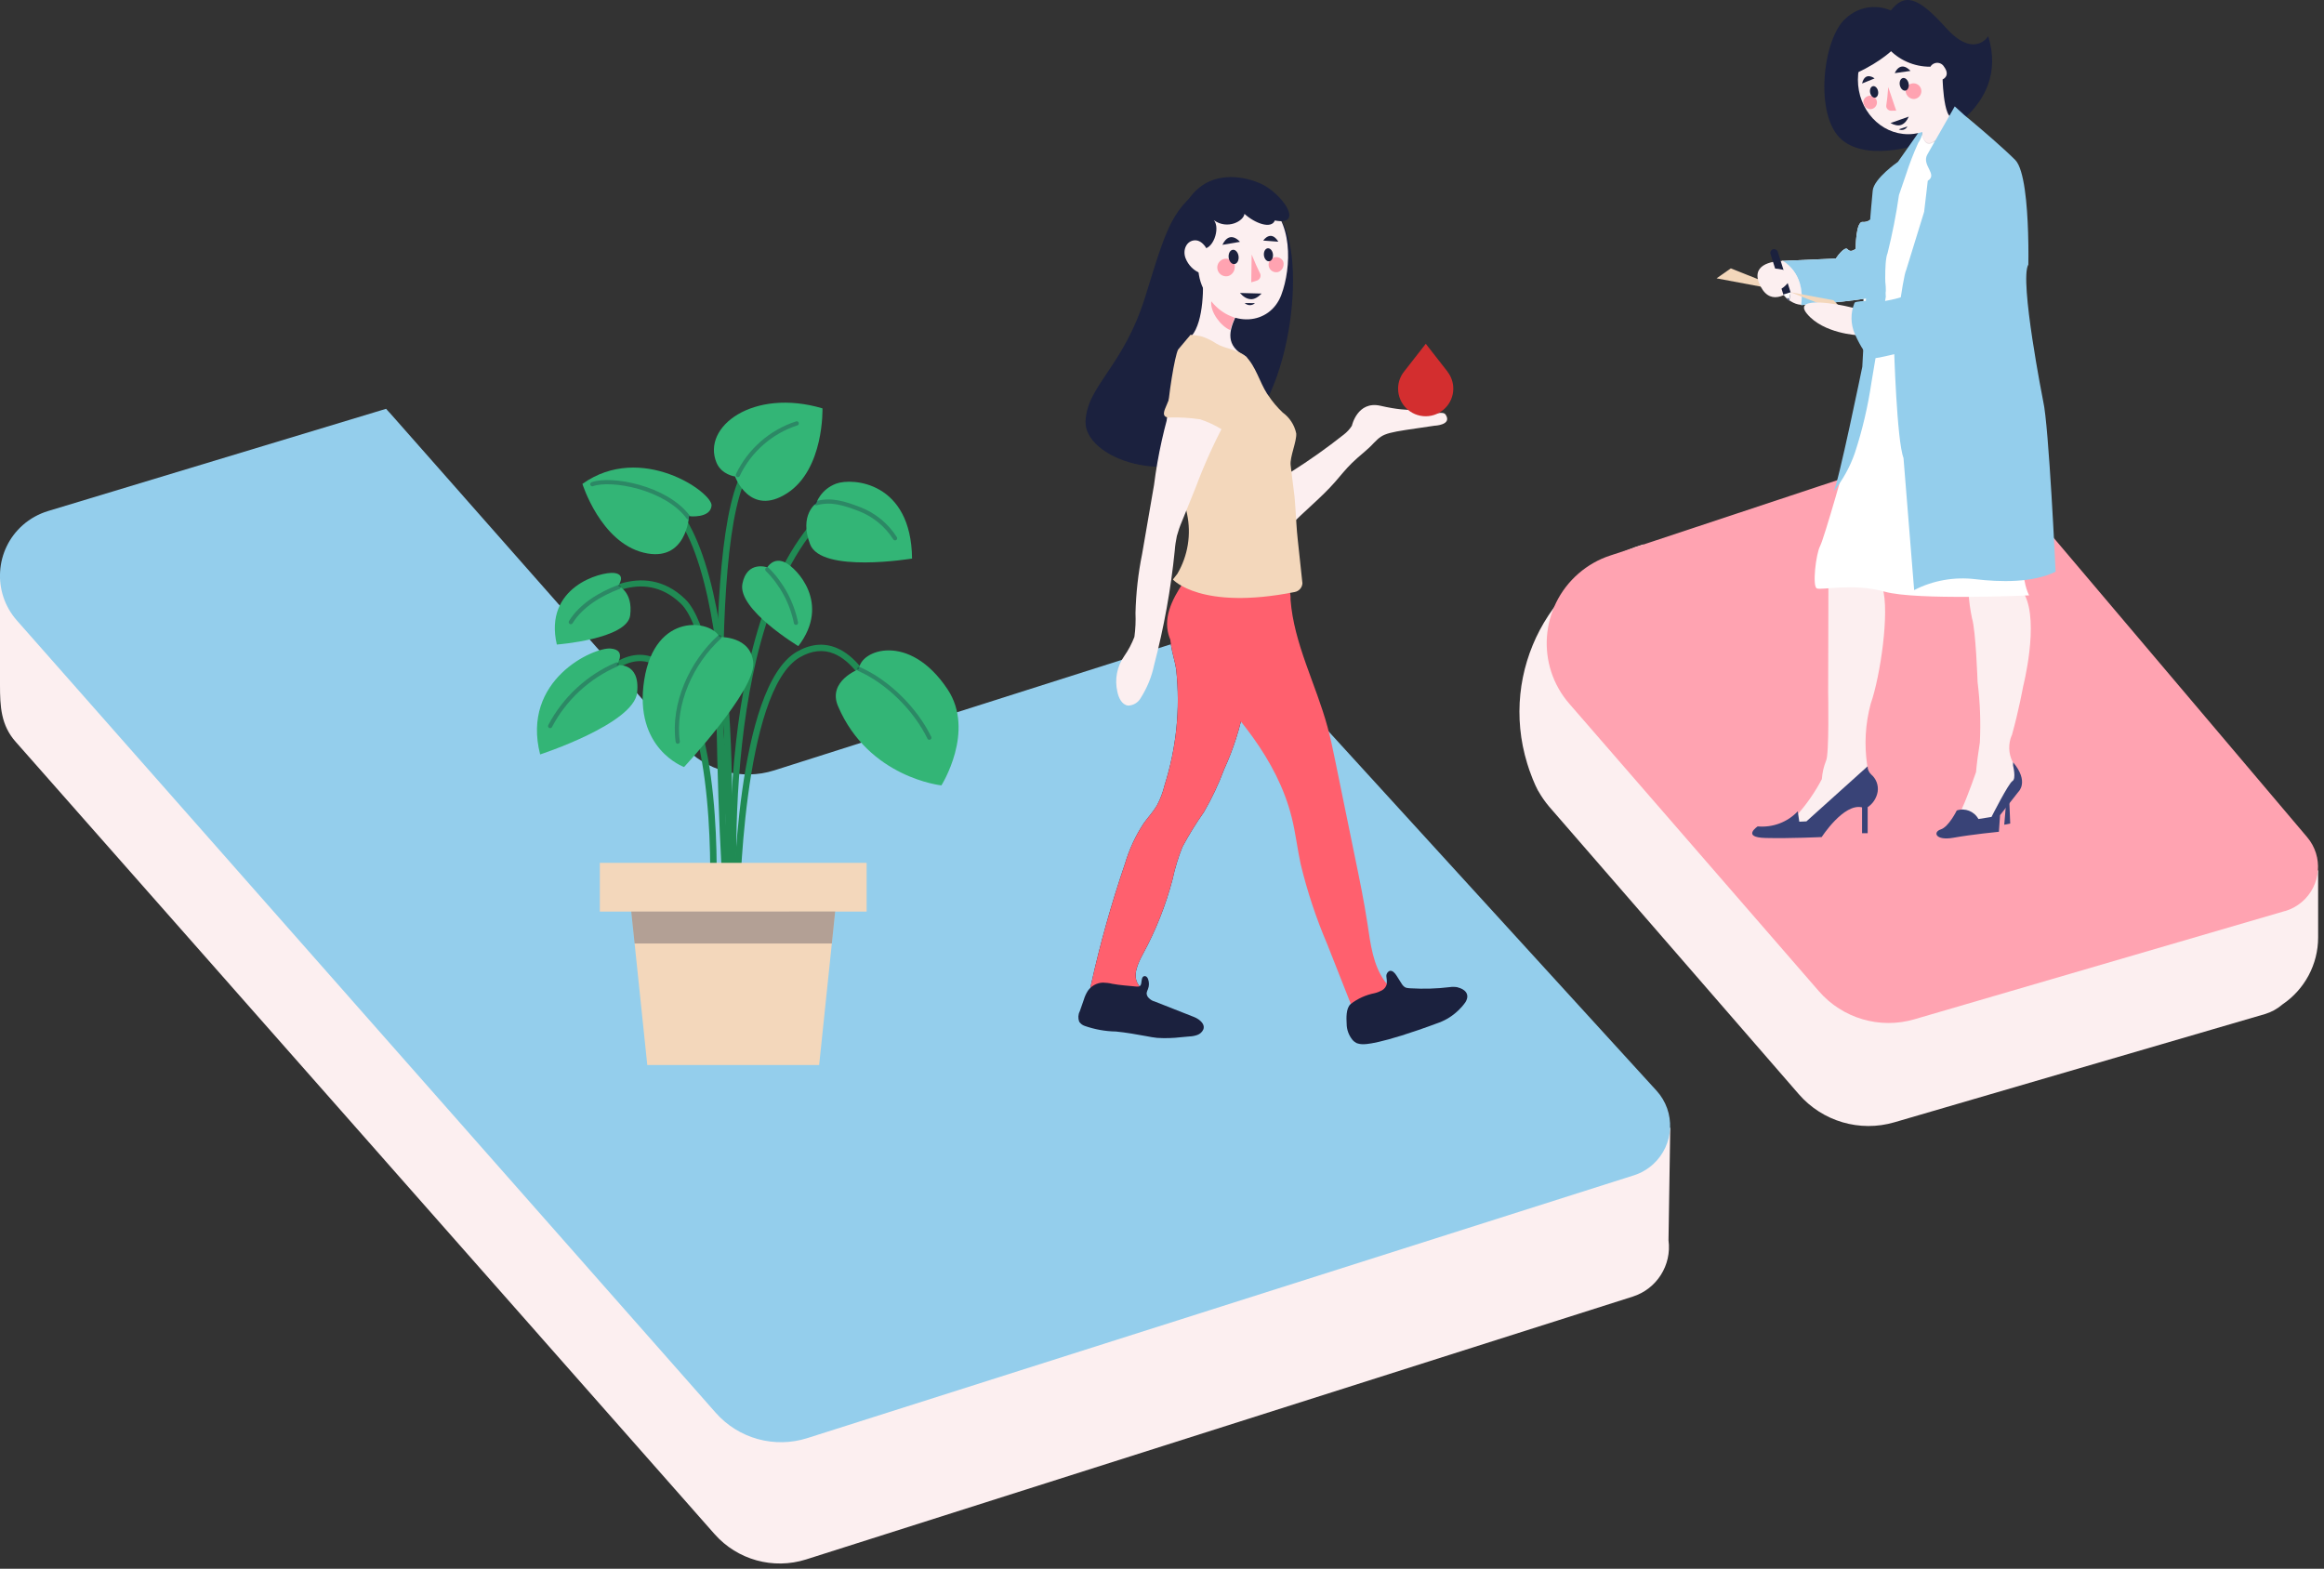 <svg width="277" height="187" viewBox="0 0 277 187" fill="none" xmlns="http://www.w3.org/2000/svg">
<rect x="0" y="0" width="277" height="187" fill="#333333" stroke="none"/>
<g clip-path="url(#clip0_3075_2055)">
<path d="M144.144 21.814C139.684 24.738 139.132 26.875 136.522 35.309C133.913 43.743 129.597 45.9 129.386 50.205C129.175 54.511 139.235 58.475 146.857 52.944C154.48 47.413 155.786 29.044 152.235 25.669C148.683 22.294 144.145 21.811 144.145 21.811L144.144 21.814Z" fill="#1B213E"/>
<path d="M143.371 32.94C143.476 35.301 143.285 39.521 141.407 40.577C141.407 40.577 143.7 40.859 147.756 44.842C149.563 43.376 148.5 42.5 148.5 42.5C145.98 41.207 146.532 39.398 147.261 37.782L143.368 32.945L143.371 32.94Z" fill="#FCEFF0"/>
<path d="M144.705 34.516L147.155 37.893C146.94 38.368 146.751 38.858 146.623 39.347C145.543 38.901 144.256 37.24 144.367 35.983C144.421 35.358 144.556 34.776 144.702 34.514L144.705 34.516Z" fill="#FFA3B1"/>
<path d="M142.939 27.857C142.695 31.713 142.51 33.336 144.163 35.636C146.649 39.098 151.349 38.801 152.72 35.154C153.953 31.874 154.145 26.121 150.659 23.938C147.224 21.787 143.183 24.002 142.939 27.857Z" fill="#FCEFF0"/>
<path d="M150.187 21.853C152.784 22.971 155.559 26.996 151.951 26.281C151.528 27.356 149.549 26.608 148.328 25.491C148.23 26.362 146.298 27.418 144.68 26.247C145.502 27.209 144.547 29.943 143.227 29.622C141.909 29.298 138.994 28.992 141.116 24.714C143.238 20.435 147.411 20.659 150.187 21.853Z" fill="#1B213E"/>
<path d="M141.306 30.774C141.634 31.623 142.289 32.227 142.932 32.5C143.901 32.911 144.482 31.985 144.295 30.923C144.127 29.967 143.42 28.6 142.411 28.647C141.416 28.69 140.933 29.804 141.306 30.774Z" fill="#FCEFF0"/>
<path d="M150.565 28.677C150.565 28.677 151.465 27.333 152.365 28.811L150.565 28.677Z" fill="#1B213E"/>
<path d="M147.175 31.698C147.224 32.476 146.665 32.859 146.33 32.92C145.758 33.025 145.211 32.646 145.106 32.075C145 31.503 145.378 30.957 145.951 30.853C146.523 30.748 147.138 31.117 147.175 31.698Z" fill="#FFA3B1"/>
<path d="M152.997 31.39C153.038 32.058 152.56 32.388 152.272 32.44C151.781 32.527 151.312 32.205 151.22 31.714C151.132 31.224 151.454 30.756 151.945 30.665C152.435 30.577 152.964 30.892 152.997 31.39Z" fill="#FFA3B1"/>
<path d="M150.642 30.292C150.634 30.718 150.873 31.1 151.173 31.144C151.473 31.189 151.723 30.881 151.731 30.452C151.739 30.027 151.5 29.644 151.2 29.6C150.9 29.555 150.65 29.863 150.642 30.292Z" fill="#1B213E"/>
<path d="M146.438 30.536C146.432 31.005 146.693 31.426 147.023 31.477C147.354 31.525 147.63 31.186 147.636 30.717C147.642 30.249 147.381 29.828 147.052 29.777C146.721 29.729 146.445 30.068 146.438 30.536Z" fill="#1B213E"/>
<path d="M147.793 28.828C147.793 28.828 146.583 27.353 145.7 29.185L147.793 28.828Z" fill="#1B213E"/>
<path d="M149.188 30.342C149.673 31.519 149.767 31.725 150.194 32.601C150.356 32.934 150.147 33.351 149.804 33.453C149.583 33.521 149.359 33.587 149.138 33.654" fill="#FFA3B1"/>
<path d="M147.792 34.924C148.193 35.385 148.629 35.641 149.072 35.663C149.515 35.691 149.96 35.421 150.373 34.992" fill="#1B213E"/>
<path d="M149.573 36.139C149.408 36.311 149.181 36.37 148.963 36.377C148.747 36.365 148.525 36.292 148.36 36.123" fill="#1B213E"/>
<path d="M225.359 1.249C223.555 0.46 221.464 0.822 220.012 2.181C217.27 4.493 216.181 13.785 219.511 16.645C222.84 19.504 229.617 16.94 229.617 16.94C229.617 16.94 239.702 13.171 236.98 4.317C236.98 4.317 235.305 7.068 231.933 3.309C228.56 -0.449 227.013 -0.822 225.37 1.249H225.359Z" fill="#1B213E"/>
<path d="M249.59 71.19C249.25 70.83 248.92 70.47 248.58 70.11L249.59 71.19Z" fill="#FCEFF0"/>
<path d="M138.69 84.71C139.66 87.46 140.51 90.32 144.22 90.43C141.95 95.16 139.59 96.05 136.55 90.91C134.75 87.87 130.41 86.41 130.98 81.89L130.89 81.77C133.5 82.72 135.32 85.78 138.69 84.72V84.71Z" fill="#1B213E"/>
<path d="M199.07 134.43L190.96 137.55L146.63 88.98L92.14 106.31C88.23 107.55 83.95 106.37 81.23 103.29L46.27 63.65L46.2 63.68L45.8 63.66C45.86 63.56 45.95 63.48 46.06 63.43L45.87 63.21L5.57 75.4C5.07 75.56 4.59 75.76 4.13 76.01L0 68.81C0 68.81 0 77.27 0 81.62C0 84.23 0.11 86.44 1.87 88.43L85.17 182.87C87.89 185.95 92.17 187.13 96.08 185.89L194.61 154.56C197.47 153.65 199.27 150.81 198.87 147.84L199.08 134.42L199.07 134.43Z" fill="#FCEFF0"/>
<path d="M46.42 49.17L81.38 88.81C84.1 91.89 88.38 93.07 92.29 91.83L146.78 74.5L197.45 130.02C199.75 132.55 199.57 136.46 197.05 138.77C196.39 139.37 195.6 139.83 194.75 140.1L96.22 171.43C92.31 172.67 88.03 171.49 85.31 168.41L2.01 73.96C-0.93 70.62 -0.61 65.53 2.72 62.59C3.59 61.82 4.61 61.26 5.72 60.92L46.02 48.73L46.21 48.95L46.42 49.18V49.17Z" fill="#94CEEC"/>
<path d="M86.983 106.514C86.972 106.214 85.972 76.644 81.162 71.968C76.481 67.421 71.115 71.797 70.885 71.99L70.403 71.412C70.462 71.359 76.524 66.416 81.686 71.433C86.715 76.323 87.694 105.267 87.737 106.497L86.983 106.519V106.514Z" fill="#208B54"/>
<path d="M87.395 112.323C87.363 111.97 84.105 76.82 96.945 62.094L97.512 62.586C84.886 77.072 88.112 111.9 88.144 112.248L87.395 112.323Z" fill="#208B54"/>
<path d="M86.919 108.605L86.17 108.557C86.197 108.161 88.684 68.598 79.269 59.938L79.777 59.382C89.455 68.283 87.031 106.963 86.924 108.605H86.919Z" fill="#208B54"/>
<path d="M88.144 108.584H87.39C87.4 107.487 87.7 81.859 94.981 77.687C96.602 76.756 98.186 76.606 99.694 77.227C104.097 79.046 106.28 86.882 106.371 87.214L105.643 87.412C105.622 87.331 103.466 79.602 99.406 77.922C98.127 77.393 96.763 77.532 95.356 78.339C88.444 82.298 88.144 108.322 88.144 108.584Z" fill="#208B54"/>
<path d="M85.308 108.6L84.559 108.557C84.57 108.354 85.656 88.305 80.247 81.239C78.936 79.527 77.513 78.709 76.01 78.816C72.463 79.062 69.489 84.25 69.462 84.304L68.804 83.935C68.932 83.705 72.003 78.345 75.957 78.067C77.722 77.944 79.37 78.858 80.846 80.784C86.426 88.07 85.362 107.771 85.314 108.605L85.308 108.6Z" fill="#208B54"/>
<path d="M86.495 111.328C86.346 109.381 82.959 63.597 88.924 55.53L89.529 55.98C83.73 63.827 87.212 110.798 87.244 111.274L86.495 111.333V111.328Z" fill="#208B54"/>
<path d="M102.401 79.751C102.401 79.751 98.592 81.158 99.887 84.186C103.53 92.718 112.207 93.622 112.207 93.622C112.207 93.622 116.279 87.176 112.94 82.164C108.339 75.258 102.492 77.516 102.396 79.746L102.401 79.751Z" fill="#33B576"/>
<path d="M85.757 75.938C85.757 75.938 89.567 75.777 89.786 79.061C90 82.346 81.531 91.434 81.531 91.434C81.531 91.434 75.486 89.246 76.786 81.051C78.086 72.856 84.816 73.915 85.763 75.938H85.757Z" fill="#33B576"/>
<path d="M87.609 56.798C87.609 56.798 86.009 56.6 85.405 55.161C83.607 50.866 89.781 46.233 98.031 48.678C98.031 48.678 98.25 55.937 93.809 58.799C89.369 61.66 87.609 56.793 87.609 56.793V56.798Z" fill="#33B576"/>
<path d="M73.469 79.308C73.469 79.308 74.796 77.489 72.79 77.307C70.783 77.13 62.095 81.019 64.38 89.931C64.38 89.931 75.555 86.288 75.941 82.555C76.326 78.826 73.469 79.302 73.469 79.302V79.308Z" fill="#33B576"/>
<path d="M97.292 59.986C97.292 59.986 97.795 58.333 99.689 57.643C101.583 56.953 108.612 57.386 108.709 66.582C108.709 66.582 97.891 68.379 96.554 64.875C95.216 61.372 97.292 59.986 97.292 59.986Z" fill="#33B576"/>
<path d="M91.456 67.63C91.456 67.63 92.183 66.368 93.574 67.042C94.965 67.716 99.058 71.931 95.153 77.018C95.153 77.018 87.893 72.653 88.487 69.593C89.032 66.769 91.456 67.63 91.456 67.63Z" fill="#33B576"/>
<path d="M73.672 69.845C73.672 69.845 74.721 68.47 73.185 68.299C71.65 68.128 64.77 69.962 66.369 76.831C66.369 76.831 74.753 76.2 75.111 73.349C75.469 70.497 73.672 69.839 73.672 69.839V69.845Z" fill="#33B576"/>
<path d="M97.635 126.953H77.15L74.94 105.754H99.85L97.635 126.953Z" fill="#F3D7BB"/>
<path d="M103.295 102.855H71.495V108.664H103.295V102.855Z" fill="#F3D7BB"/>
<path opacity="0.3" d="M80.782 88.406C80.156 83.94 82.414 78.965 85.757 75.938" stroke="#1B213E" stroke-width="0.5" stroke-linecap="round" stroke-linejoin="round"/>
<path opacity="0.3" d="M91.455 67.882C93.188 69.604 94.392 71.851 94.874 74.242" stroke="#1B213E" stroke-width="0.5" stroke-linecap="round" stroke-linejoin="round"/>
<path opacity="0.3" d="M102.401 79.751C105.857 81.287 109.11 84.534 110.769 87.936" stroke="#1B213E" stroke-width="0.5" stroke-linecap="round" stroke-linejoin="round"/>
<path opacity="0.3" d="M97.292 59.986C99.084 59.473 100.7 60.024 102.439 60.687C104.177 61.35 105.691 62.591 106.686 64.164" stroke="#1B213E" stroke-width="0.5" stroke-linecap="round" stroke-linejoin="round"/>
<path d="M82.125 61.532C82.125 61.532 84.661 61.837 84.811 60.28C84.96 58.724 76.422 52.679 69.419 57.681C69.419 57.681 71.575 64.613 76.706 65.876C81.836 67.138 82.125 61.532 82.125 61.532Z" fill="#33B576"/>
<path opacity="0.3" d="M82.045 61.66C79.376 58.077 72.828 56.91 70.597 57.718" stroke="#1B213E" stroke-width="0.5" stroke-linecap="round" stroke-linejoin="round"/>
<path opacity="0.3" d="M73.747 69.973C71.57 70.781 69.242 72.177 68.033 74.162" stroke="#1B213E" stroke-width="0.5" stroke-linecap="round" stroke-linejoin="round"/>
<path opacity="0.3" d="M65.572 86.55C67.273 83.287 70.136 80.639 73.522 79.2" stroke="#1B213E" stroke-width="0.5" stroke-linecap="round" stroke-linejoin="round"/>
<path opacity="0.3" d="M87.946 56.627C89.305 53.728 91.916 51.438 94.965 50.47" stroke="#1B213E" stroke-width="0.5" stroke-linecap="round" stroke-linejoin="round"/>
<path opacity="0.3" d="M75.24 108.659L75.641 112.467H99.149L99.545 108.653L75.24 108.659Z" fill="#1B213E"/>
<path d="M268.1 103.2L267.46 106L238.5 71.8C234.69 67.3 228.52 65.57 222.93 67.42L190.16 78.29L195.87 64.89C184.84 68.28 178.64 79.97 182.03 91.01C182.18 91.51 182.35 92 182.54 92.48C182.59 92.62 182.65 92.76 182.7 92.9C182.74 92.99 182.78 93.09 182.82 93.18C182.94 93.47 183.07 93.77 183.22 94.05C183.24 94.09 183.26 94.13 183.28 94.17L183.34 94.29V94.27C183.72 94.95 184.16 95.58 184.66 96.17L214.4 130.43C217.22 133.68 221.67 134.99 225.8 133.78L263.66 122.72L269.96 120.88C270.73 120.65 271.44 120.26 272.05 119.73C274.7 117.94 276.3 114.95 276.3 111.75V103.76L268.1 103.19V103.2Z" fill="#FCEFF0"/>
<path d="M272.34 108.6L228.19 121.5C224.06 122.71 219.61 121.4 216.79 118.15L187.05 83.89C183.06 79.3 183.56 72.35 188.15 68.36C189.25 67.41 190.52 66.68 191.9 66.23L225.32 55.14C230.92 53.28 237.08 55.02 240.89 59.52L274.99 99.79C276.95 102.1 276.66 105.57 274.35 107.53C273.76 108.03 273.08 108.39 272.35 108.61L272.34 108.6Z" fill="#FFA3B1"/>
<path d="M140.2 79.89C140.69 84.51 140.21 89.18 138.81 93.6C138.61 94.44 138.3 95.25 137.9 96.01C137.46 96.76 136.86 97.4 136.35 98.1C135.35 99.61 134.59 101.26 134.08 102.99C132.47 107.71 131.12 112.52 130.04 117.39C129.97 117.59 129.97 117.8 130.04 118C130.19 118.35 130.66 118.4 131.04 118.4L136.01 118.38C136.19 118.04 135.86 117.67 135.66 117.35C134.95 116.25 135.63 114.82 136.26 113.66C137.78 110.86 138.95 107.89 139.76 104.81C140.04 103.5 140.43 102.21 140.93 100.96C141.7 99.52 142.55 98.14 143.49 96.81C144.44 95.17 145.25 93.46 145.91 91.69C147.01 89.29 147.81 86.77 148.31 84.18C148.6 81.72 148.58 79.24 148.26 76.78C148.3 76.53 148.12 76.29 147.87 76.25C147.82 76.25 147.77 76.25 147.72 76.25L141.06 75.91C139.69 75.84 139.36 75.54 139.57 76.89C139.72 77.89 140.06 78.87 140.21 79.89H140.2Z" fill="#1B213E"/>
<path d="M140.2 79.89C140.69 84.51 140.21 89.18 138.81 93.6C138.61 94.44 138.3 95.25 137.9 96.01C137.46 96.76 136.86 97.4 136.35 98.1C135.35 99.61 134.59 101.26 134.08 102.99C132.47 107.71 131.12 112.52 130.04 117.39C129.97 117.59 129.97 117.8 130.04 118C130.19 118.35 130.66 118.4 131.04 118.4L136.01 118.38C136.19 118.04 135.86 117.67 135.66 117.35C134.95 116.25 135.63 114.82 136.26 113.66C137.78 110.86 138.95 107.89 139.76 104.81C140.04 103.5 140.43 102.21 140.93 100.96C141.7 99.52 142.55 98.14 143.49 96.81C144.44 95.17 145.25 93.46 145.91 91.69C147.01 89.29 147.81 86.77 148.31 84.18C148.6 81.72 148.58 79.24 148.26 76.78C148.3 76.53 148.12 76.29 147.87 76.25C147.82 76.25 147.77 76.25 147.72 76.25L141.06 75.91C139.69 75.84 139.36 75.54 139.57 76.89C139.72 77.89 140.06 78.87 140.21 79.89H140.2Z" fill="#FF606E"/>
<path d="M141.51 68.75C140.16 70.7 138.74 72.94 139.19 75.27C139.53 77.04 140.88 78.41 142.15 79.69C147.24 84.8 152.24 90.47 153.97 97.48C154.42 99.29 154.63 101.15 155.02 102.97C155.81 106.26 156.88 109.48 158.21 112.59L161.52 120.98C163.63 121.03 165.55 119.76 166.32 117.79C165.82 117.68 165.37 117.4 165.06 116.98C163.64 115.02 163.35 112.5 162.99 110.11C162.59 107.47 162.05 104.85 161.51 102.23L159.14 90.65C158.87 89.31 158.59 87.98 158.23 86.66C156.85 81.56 154.22 76.75 153.82 71.47C153.86 70.69 153.64 69.91 153.2 69.27C152.57 68.74 151.75 68.46 150.92 68.51C147.6 68.29 144.74 67.97 141.51 68.74V68.75Z" fill="#FF606E"/>
<path d="M137.51 119.35C137.28 119.26 137.08 119.13 136.91 118.95C136.75 118.8 136.66 118.58 136.67 118.36C136.7 118.2 136.76 118.05 136.83 117.9C136.98 117.52 136.98 117.1 136.84 116.71C136.78 116.55 136.66 116.38 136.5 116.36C136.03 116.3 136.09 116.98 136.02 117.25C135.93 117.6 135.76 117.63 135.42 117.6C134.46 117.5 133.51 117.45 132.56 117.27C132.2 117.18 131.83 117.14 131.46 117.13C130.74 117.15 130.07 117.52 129.66 118.11C129.45 118.44 129.29 118.8 129.18 119.17L128.7 120.55C128.5 120.93 128.48 121.38 128.63 121.79C128.79 122.02 129.01 122.2 129.28 122.29C130.48 122.71 131.74 122.94 133.01 122.96C134.24 123.08 135.46 123.3 136.67 123.52C137.09 123.6 137.5 123.68 137.93 123.72C138.88 123.78 139.83 123.75 140.77 123.64L141.75 123.55C142.08 123.54 142.4 123.48 142.71 123.37C143.02 123.26 143.28 123.03 143.42 122.73C143.62 122.25 143.28 121.81 142.83 121.5C142.67 121.39 142.5 121.3 142.32 121.23L137.52 119.34L137.51 119.35Z" fill="#1B213E"/>
<path d="M173.76 117.69C173.44 117.63 173.11 117.62 172.78 117.67C171.24 117.86 169.68 117.9 168.13 117.81C167.96 117.81 167.79 117.78 167.63 117.75C167.457 117.71 167.287 117.577 167.12 117.35L166.45 116.29C166.26 115.99 165.96 115.64 165.62 115.74C165.35 115.87 165.2 116.16 165.25 116.45C165.3 116.73 165.31 117.02 165.29 117.31C165.21 117.62 165.01 117.89 164.72 118.05C164.44 118.2 164.14 118.32 163.84 118.39C162.79 118.6 161.81 119.04 160.97 119.7C160.42 120.22 160.47 121.36 160.51 122.04C160.51 122.73 160.76 123.4 161.19 123.94C161.32 124.1 161.49 124.23 161.67 124.33C161.95 124.44 162.25 124.49 162.55 124.47C162.55 124.47 164.25 124.61 171.54 121.89C172.39 121.57 173.16 121.08 173.81 120.45H173.82C174.14 120.14 174.42 119.82 174.67 119.46C175.29 118.44 174.48 117.87 173.77 117.71L173.76 117.69Z" fill="#1B213E"/>
<path d="M170.42 49.36C170.97 49.4 172.01 48.97 172.31 49.43C173.12 50.68 170.96 50.75 170.96 50.75C165.18 51.6 164.99 51.53 163.76 52.79C162.97 53.66 161.99 54.35 161.15 55.18C160.42 55.89 159.78 56.7 159.11 57.47C157.48 59.33 155.46 60.92 153.79 62.67C153.82 61.21 153.73 59.75 153.54 58.3C153.4 57.36 153.01 56.84 153.92 56.23C156.08 54.87 158.16 53.39 160.16 51.81C160.54 51.52 160.87 51.16 161.13 50.76C161.13 50.76 161.78 47.74 164.54 48.37C168.37 49.25 169.61 48.69 169.61 48.69L170.42 49.37V49.36Z" fill="#FCEFF0"/>
<path d="M154.32 70.57C154.85 70.47 155.24 70.01 155.24 69.47L155.23 69.46L154.68 64.33C154.61 63.7 154.56 63.07 154.52 62.44C154.46 61.37 154.35 59.72 154.3 59.24L153.83 55.43C153.73 54.47 154.56 52.64 154.5 51.67C154.29 50.66 153.71 49.77 152.88 49.17C152.24 48.56 151.67 47.89 151.18 47.15L151.03 46.94C150.14 45.56 149.67 43.65 148.5 42.5C147.59 41.68 146.03 41.59 144.98 40.96C144.42 40.58 143.8 40.28 143.14 40.08C142.75 39.99 142.36 39.94 141.96 39.92L141.91 39.9L140.42 41.67C140 42.5 139.26 47.12 139.1 49.86C138.85 53.99 140.66 57.04 141.49 61.28C142 63.72 141.59 66.25 140.33 68.4C140.27 68.5 139.86 68.98 139.8 69.08C139.8 69.08 143.1 72.8 154.32 70.57Z" fill="#F3D7BB"/>
<path d="M139.88 47.34C138.78 50.75 138 54.26 137.55 57.81L136.13 66.04C135.66 68.35 135.4 70.7 135.34 73.06C135.38 74.02 135.34 74.97 135.21 75.92C134.9 76.73 134.49 77.51 133.99 78.22C133.13 79.45 132.84 80.99 133.18 82.46C133.33 83.19 133.72 84.03 134.47 84.11C135.1 84.09 135.67 83.74 135.97 83.19C136.73 81.99 137.27 80.67 137.56 79.28C138.73 74.8 139.56 70.24 140.02 65.63C140.06 65.05 140.15 64.47 140.27 63.9C140.43 63.31 140.63 62.73 140.87 62.17C141.41 60.83 141.95 59.49 142.5 58.14C143.67 55 145.08 51.96 146.73 49.05C145.03 48.56 143.26 47.99 141.56 47.5C141.01 47.36 140.45 47.31 139.89 47.34H139.88Z" fill="#FCEFF0"/>
<path d="M143 49.98C141.8 49.8 140.58 49.73 139.37 49.77C139.2 49.78 139.03 49.74 138.88 49.64C138.63 49.43 138.74 49.04 138.86 48.74L139.45 47.32C139.56 46.84 139.73 46.37 139.96 45.93C140.26 45.66 140.64 46.21 141.04 46.16C142.33 45.96 143.64 46.01 144.91 46.31C146.19 46.62 147.28 47.46 147.9 48.62C148.18 49.1 148.19 49.68 147.93 50.17C147.47 50.83 146.44 51.57 145.67 51.21C144.84 50.69 143.94 50.28 143.01 49.97L143 49.98Z" fill="#F3D7BB"/>
<path opacity="0.1" d="M228.53 26.42H223.5V31.45H228.53V26.42Z" fill="#FF606E"/>
<path opacity="0.1" d="M228.53 38.84H223.5V43.87H228.53V38.84Z" fill="#FF606E"/>
<path opacity="0.1" d="M228.53 51.25H223.5V56.28H228.53V51.25Z" fill="#FF606E"/>
<path opacity="0.1" d="M228.53 63.67H223.5V68.7H228.53V63.67Z" fill="#FF606E"/>
<path d="M239.1 95.8L238.89 98.31L239.6 98.17L239.49 95.45L239.1 95.8Z" fill="#394377"/>
<path d="M217.93 68.87V70.45L217.9 82.55C217.9 82.55 218.04 89.97 217.65 90.68C217.37 91.38 217.2 92.12 217.15 92.87C216.38 94.34 215.44 95.72 214.35 96.97C214.16 97.17 213.93 97.32 213.68 97.43C212.44 97.82 215.02 98.95 215.02 98.95L217.56 97.47C217.56 97.47 221.2 95.25 221.31 95.14C221.42 95.03 222.69 92.13 222.69 92.13C222.69 92.13 222.62 91.77 222.55 91.19C222.19 88.76 222.33 86.28 222.97 83.9C224.13 80.58 225.24 72.89 224.39 70.13L223.81 69.27L217.93 68.89V68.87Z" fill="#FCEFF0"/>
<path d="M222.61 91.34L215.31 97.91L214.46 97.95L214.28 96.71C213.05 98.01 211.29 98.67 209.5 98.51C209.5 98.51 207.52 99.82 210.45 99.89C213.38 99.96 217.13 99.78 217.13 99.78C217.13 99.78 219.75 95.71 221.94 96.24V99.32H222.61V96.22C223.24 95.8 223.67 95.13 223.8 94.38C223.92 93.6 223.62 92.82 223.02 92.31C222.75 92.06 222.6 91.71 222.6 91.34H222.61Z" fill="#394377"/>
<path d="M239.77 87.67C239.35 88.68 239.39 89.83 239.88 90.81C240.29 91.45 240.58 92.15 240.73 92.89L240.76 93.05L237.44 97.89L235.64 98.6C235.64 98.6 232.74 97.61 233.27 97.33C233.52 97.06 233.72 96.74 233.85 96.38C234.56 94.85 235.53 92.02 235.53 92.02V92C235.63 90.83 235.8 89.67 235.98 88.51C236.1 86.11 236.01 83.7 235.71 81.31C235.71 81.31 235.5 75.09 235.04 73.68C234.83 72.67 234.69 71.65 234.63 70.62C234.54 69.74 234.51 69.86 234.51 69.86C234.51 69.86 236.42 67.21 239.92 70.07C240.2 70.3 241.09 70.57 241.3 70.86C243.09 74.26 241.13 81.87 241.13 81.87C241.13 81.87 240.64 84.63 239.79 87.67H239.77Z" fill="#FCEFF0"/>
<path d="M235.81 97.63C235.31 96.71 234.22 96.28 233.23 96.61C233.23 96.61 232.28 98.56 231.32 98.87C230.36 99.18 230.68 100.25 232.84 99.86C235 99.47 238.25 99.15 238.25 99.15L238.39 97.17L240.58 94.38C240.58 94.38 241.89 93.19 239.94 90.86V91.26C239.94 91.26 240.33 92.85 239.87 93.1C239.41 93.35 237.37 97.38 237.37 97.38L235.81 97.63Z" fill="#394377"/>
<path d="M241.84 70.97C241.84 70.97 228.42 71.59 224.64 70.53C220.86 69.47 217.11 70.39 216.55 70.14C215.99 69.89 216.44 66.04 216.94 65.09C217.44 64.14 220.15 54.49 220.15 54.49L222.77 40.85L225.53 40.09L225.73 40.03L230.53 38.71L234.05 37.74C234.05 37.74 241.05 65.06 240.45 67.07C240.23 67.84 241.18 68.55 241.33 69.34C241.43 69.9 241.6 70.45 241.85 70.97H241.84Z" fill="white"/>
<path d="M213.65 31.51C213.65 31.51 211.17 34.16 213.05 35.64C214.93 37.12 216.16 35.78 216.16 35.78L213.65 31.5V31.51Z" fill="#FCEFF0"/>
<path d="M233.67 14.06C233.67 14.06 233.38 14.34 232.94 14.74C232.32 15.32 231.4 16.17 230.58 16.89C229.45 17.88 228.51 18.6 228.85 17.98C229.14 17.11 229.18 16.17 228.95 15.28C228.94 15.21 228.93 15.15 228.91 15.08C228.77 14.34 228.59 13.61 228.36 12.89C229.24 11.74 230.19 10.63 231.2 9.59C231.58 9.24 231.84 9.09 231.86 9.34C232.02 10 232.25 10.64 232.53 11.25C232.53 11.27 232.02 9.94 232.03 9.96C232.24 10.49 232.9 12.32 233.1 12.79C233.42 13.51 233.66 14.05 233.66 14.05L233.67 14.06Z" fill="#FCEFF0"/>
<path opacity="0.1" d="M232.24 10.63C231.89 12.51 230.78 14.67 228.96 15.27C228.82 14.46 228.62 13.66 228.38 12.88C228.38 12.88 231.83 8.43 231.88 9.33C231.91 9.78 232.04 10.22 232.25 10.62L232.24 10.63Z" fill="#1B213E"/>
<path opacity="0.1" d="M228.61 16.47L229.06 15.84C229.06 15.84 229.36 17.64 230.44 16.85C231.52 16.06 231.58 22.83 231.58 22.83L230.41 40.27L221.98 39.77L222.22 31.34L223.17 27.09L225.53 20.91L226.94 18.87L228.61 16.46V16.47Z" fill="#1B213E"/>
<path d="M231.58 22.93L230.52 38.7L230.41 40.37L225.71 40.09H225.53L221.99 39.87L222.23 31.44L223.18 27.19L225.54 21.01L226.94 18.97L228.61 16.56L229.06 15.93C229.06 15.93 229.36 17.73 230.44 16.94L230.46 16.92C231.52 16.25 231.57 22.93 231.57 22.93H231.58Z" fill="white"/>
<path d="M223.3 25.72C223.07 26.21 222.56 26.5 222.03 26.46C221.18 26.32 221.18 29.65 221.18 29.65C221.18 29.65 220.61 30.18 220.23 29.72C219.85 29.26 218.81 30.82 218.81 30.82L212.38 31.1C212.38 31.1 215.24 32.41 214.68 36.37C214.68 36.37 224.4 35.77 224.72 34.85C225.04 33.93 223.31 25.72 223.31 25.72H223.3Z" fill="white"/>
<path d="M223.3 25.72C223.07 26.21 222.56 26.5 222.03 26.46C221.18 26.32 221.18 29.65 221.18 29.65C221.18 29.65 220.61 30.18 220.23 29.72C219.85 29.26 218.81 30.82 218.81 30.82L212.38 31.1C212.38 31.1 215.24 32.41 214.68 36.37C214.68 36.37 224.4 35.77 224.72 34.85C225.04 33.93 223.31 25.72 223.31 25.72H223.3Z" fill="#94CEEC"/>
<path d="M204.6 33.18L206.3 31.99L220.26 37.56L218.53 35.79L204.6 33.18Z" fill="#F3D7BB"/>
<path d="M228.64 17.02C228.09 18.24 227.6 19.49 227.19 20.77C226.73 22.09 226.34 23.25 226.34 23.25C226.01 25.58 225.55 27.89 224.98 30.18C224.52 31.24 224.77 35.38 224.77 35.38L223.06 45.59C222.64 48.44 221.98 51.26 221.08 54C220.5 55.67 219.64 57.22 218.54 58.59C219.07 57.87 221.97 43.72 221.97 43.72L222.93 25.87C222.93 25.87 223.07 24.17 223.21 22.72C223.35 21.27 226.22 19.29 226.22 19.29L228.98 15.36C229.26 15.73 229.07 16.38 228.65 17.01L228.64 17.02Z" fill="#94CEEC"/>
<path d="M221.43 39.96C221.43 39.96 217.36 39.78 215.39 37.42C213.42 35.06 219.95 36.48 219.95 36.48L221.65 36.87L221.44 39.97L221.43 39.96Z" fill="#FCEFF0"/>
<path d="M235.6 18.09C235.6 18.09 232.28 24.42 232.67 26.82C233.06 29.22 234.15 31.94 233.62 32.58C233.25 33.07 232.68 33.36 232.06 33.36C231.34 33.59 230.67 33.97 230.11 34.49C229.27 34.63 228.44 34.83 227.63 35.09C226.69 35.44 225.72 35.7 224.73 35.87C224.73 35.87 221.37 35.76 221.05 36.08C220.55 37.28 220.56 38.64 221.09 39.83C221.76 41.35 222.51 42.48 223.07 42.69C223.63 42.9 227.21 41.7 230.1 41.42C232.99 41.14 236.14 38.84 236.14 38.84C236.14 38.84 239.6 37.6 240.21 35.52C240.82 33.44 239.48 21.99 239.48 21.99C239.48 21.99 238.45 16.67 235.59 18.1L235.6 18.09Z" fill="#94CEEC"/>
<path d="M212.49 31.09C211.21 31.13 208.44 31.53 209.88 34.2C211.15 36.57 213.28 34.99 214.48 33.78C214.19 32.66 213.48 31.69 212.49 31.08V31.09Z" fill="#FCEFF0"/>
<path d="M233.435 9.497C233.435 13.088 230.752 15.997 227.441 15.997C224.129 15.997 221.446 13.088 221.446 9.497C221.446 5.907 224.129 2.997 227.441 2.997C228.651 2.997 229.838 3.393 230.843 4.136C232.476 5.349 233.446 7.355 233.446 9.497H233.435Z" fill="#FCEFF0"/>
<path d="M223.435 9.349C223.435 9.349 222.304 8.448 221.943 9.952L223.435 9.349Z" fill="#1B213E"/>
<path d="M227.146 10.989C227.316 11.667 227.898 11.836 228.196 11.797C228.708 11.73 229.07 11.259 229.003 10.746C228.936 10.234 228.465 9.872 227.953 9.939C227.441 10.006 227.018 10.487 227.146 10.989Z" fill="#FFA3B1"/>
<path d="M222.113 12.317C222.259 12.9 222.759 13.048 223.017 13.009C223.459 12.948 223.771 12.547 223.71 12.105C223.648 11.664 223.248 11.352 222.806 11.413C222.364 11.474 221.998 11.882 222.113 12.317Z" fill="#FFA3B1"/>
<path d="M223.815 10.736C223.937 11.095 223.838 11.485 223.599 11.604C223.353 11.727 223.058 11.53 222.936 11.171C222.814 10.812 222.912 10.422 223.152 10.303C223.398 10.181 223.692 10.377 223.815 10.736Z" fill="#1B213E"/>
<path d="M227.452 9.808C227.589 10.201 227.477 10.637 227.211 10.768C226.944 10.899 226.618 10.684 226.481 10.291C226.344 9.898 226.455 9.462 226.721 9.331C226.988 9.2 227.315 9.415 227.452 9.808Z" fill="#1B213E"/>
<path d="M225.836 8.719C225.836 8.719 226.462 7.133 227.715 8.451L225.836 8.719Z" fill="#1B213E"/>
<path d="M225.061 10.385C224.969 11.523 224.948 11.718 224.826 12.578C224.781 12.904 225.07 13.2 225.392 13.198C225.601 13.197 225.808 13.188 226.01 13.19" fill="#FFA3B1"/>
<path d="M227.504 13.903C227.293 14.406 226.985 14.741 226.618 14.883C226.251 15.024 225.795 14.922 225.331 14.67" fill="#1B213E"/>
<path d="M226.322 15.414C226.512 15.518 226.716 15.503 226.905 15.454C227.085 15.384 227.251 15.264 227.348 15.077" fill="#1B213E"/>
<path d="M212.56 35.11L211.03 30.28C210.95 30.04 211.09 29.79 211.32 29.71C211.56 29.64 211.81 29.77 211.89 30L213.42 34.83L213.27 35.84L212.56 35.11Z" fill="#1B213E"/>
<path d="M212.56 35.11L213.42 34.84L213.29 35.67L213.26 35.85L213.01 35.59L212.55 35.11H212.56Z" fill="white"/>
<path d="M213.02 35.58C213.02 35.58 213.05 35.55 213.07 35.53C213.1 35.51 213.13 35.51 213.15 35.53C213.16 35.54 213.17 35.56 213.18 35.58C213.2 35.62 213.24 35.65 213.29 35.65L213.26 35.83L213.01 35.58H213.02Z" fill="#394377"/>
<path d="M211.02 31.99C211.02 31.99 214.1 31.97 213.37 33.28C213 34.02 212.32 34.56 211.52 34.75L211.02 31.99Z" fill="#FCEFF0"/>
<path d="M172.54 44.31L169.94 40.98L167.34 44.31C166.88 44.89 166.64 45.6 166.64 46.33C166.64 48.15 168.12 49.62 169.93 49.62C171.74 49.62 173.22 48.14 173.22 46.32C173.22 45.59 172.97 44.87 172.52 44.3L172.54 44.31Z" fill="#D32E2F"/>
<path d="M225.432 6.077C225.432 6.077 223.456 7.954 220.034 9.206C217.27 11.647 218.954 8.163 218.954 8.163L226.695 0.997L234.446 6.452C234.446 6.452 234.446 12.759 233.583 13.117C231.715 16.393 231.542 9.467 231.542 9.467C231.542 9.467 232.525 9.07 231.715 7.954C231.467 7.516 230.905 7.36 230.452 7.6C230.301 7.683 230.171 7.808 230.085 7.954C228.131 7.965 226.274 7.141 225.011 5.701L225.432 6.077Z" fill="#1B213E"/>
<path d="M235.43 69.04C238.38 69.39 242.3 69.49 245 68.15H245.01C245.01 68.15 244.2 50.63 243.53 47.83C243.53 47.83 240.66 33.34 241.76 31.54C241.76 31.54 241.8 29.87 241.73 27.73C241.63 24.49 241.29 20.18 240.2 19.07C238.96 17.82 236.57 15.76 235.18 14.59C234.54 14.06 234.12 13.71 234.12 13.71L233.12 12.8L232.99 12.68L232.22 14.03L230.59 16.89L229.71 18.44C229.02 19.72 231.01 20.79 229.77 21.55L229.68 22.36L229.34 25.25L227.2 32.19C226.77 33.04 225.75 41.34 225.75 41.34C225.75 41.34 226.07 52.47 226.88 54.59L228.15 70.34C230.39 69.19 232.93 68.74 235.43 69.04Z" fill="#94CEEC"/>
</g>
<defs>
<clipPath id="clip0_3075_2055">
<rect width="276.29" height="186.39" fill="white"/>
</clipPath>
</defs>
</svg>
